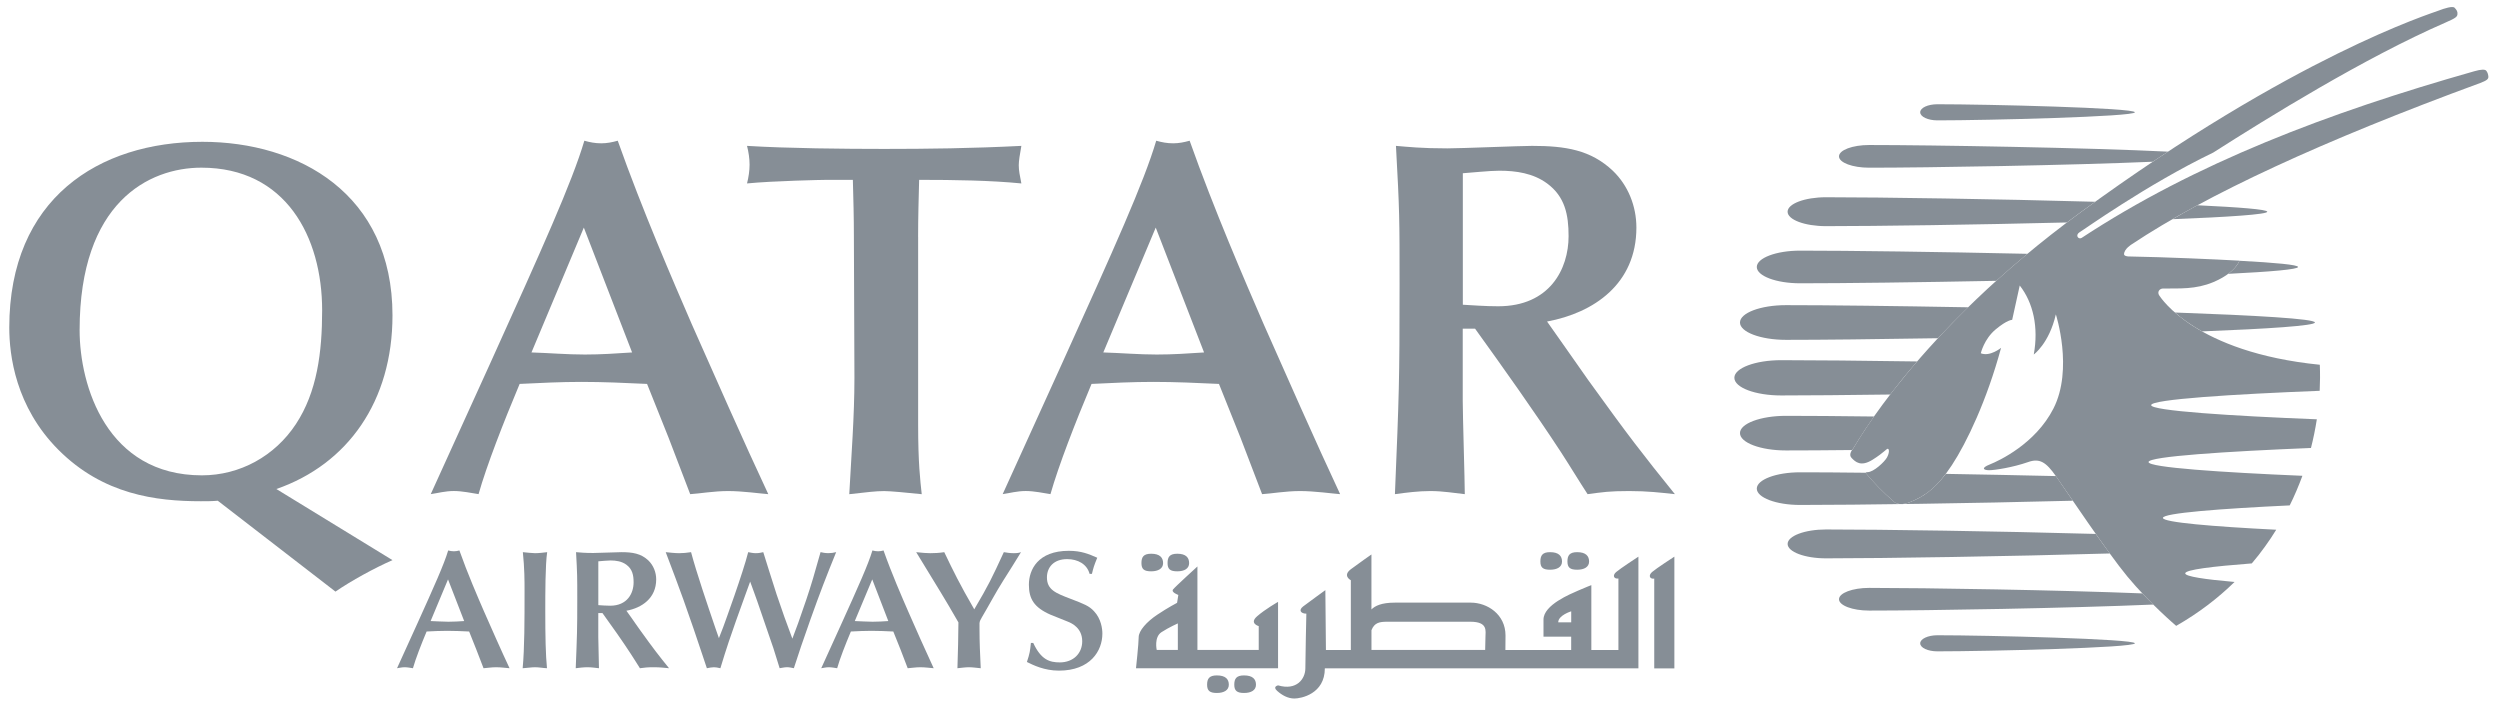 <svg xmlns:dc="http://purl.org/dc/elements/1.1/" xmlns:cc="http://web.resource.org/cc/" xmlns:rdf="http://www.w3.org/1999/02/22-rdf-syntax-ns#" xmlns:svg="http://www.w3.org/2000/svg" xmlns="http://www.w3.org/2000/svg" xmlns:sodipodi="http://sodipodi.sourceforge.net/DTD/sodipodi-0.dtd" xmlns:inkscape="http://www.inkscape.org/namespaces/inkscape" version="1.0" width="3043.857" height="862.429" enable-background="new 0 0 595.3 841.9" xml:space="preserve" sodipodi:version="0.32" inkscape:version="0.45.1" style=""><rect id="backgroundrect" width="100%" height="100%" x="0" y="0" fill="none" stroke="none" style="" class=""/>

<g class="currentLayer" style=""><title>Layer 1</title><g class="selected" id="svg_1" fill="#868e96" fill-opacity="1"><path style="fill-rule: evenodd;" clip-rule="evenodd" d="M565.151,756.166 C558.674,756.595 552.393,756.985 545.955,756.985 C538.658,756.985 531.635,756.361 524.3,756.166 L545.486,705.443 L565.151,756.166 M588.718,813.6 C592.464,813.405 598.277,812.391 604.091,812.391 C609.944,812.391 617.24,813.405 620.4,813.6 C610.997,793.623 597.224,762.526 589.342,744.539 C581.851,727.254 569.287,698.381 559.338,670.21 C556.997,670.834 554.929,671.224 552.666,671.224 C550.13,671.224 548.062,670.795 545.682,670.21 C540.687,687.066 528.592,713.91 507.561,760.458 L483.409,813.6 C486.258,813.21 489.223,812.391 492.773,812.391 C496.09,812.391 500.07,813.21 502.762,813.6 C506.118,801.856 512.751,784.766 519.423,768.886 C527.772,768.457 536.083,768.066 544.472,768.066 C553.407,768.066 562.186,768.457 571.199,768.886 L579.939,790.814 L588.718,813.6 z" id="path273" class="" fill="#868e96" fill-opacity="1"/><path style="" d="M638.661,719.88 C638.661,755.074 638.661,789.097 636.359,813.6 C640.963,813.405 646.854,812.391 651.42,812.391 C656.18,812.391 661.174,813.405 665.973,813.6 C664.334,796.94 663.905,774.66 663.905,743.993 C663.905,723.157 663.905,687.534 666.207,672.278 C661.174,672.902 656.024,673.527 651.42,673.527 C648.298,673.527 640.573,672.707 636.593,672.278 C638.661,692.216 638.661,706.887 638.661,719.88 " id="path275" class="" fill="#868e96" fill-opacity="1"/><path style="fill-rule: evenodd;" clip-rule="evenodd" d="M762.659,743.602 C781.583,740.13 798.946,728.307 798.946,705.443 C798.946,696.781 795.59,688.353 789.386,682.344 C780.412,673.917 770.15,672.278 756.65,672.278 C751.812,672.278 727.621,673.292 722.198,673.292 C711.585,673.292 706.122,672.668 701.362,672.278 C702.845,698.849 702.845,701.697 702.845,728.737 C702.845,768.457 702.572,773.022 700.972,813.6 C705.537,813.015 710.531,812.391 715.331,812.391 C720.559,812.391 725.124,813.21 729.26,813.6 C729.26,808.255 728.441,781.684 728.441,775.675 L728.441,746.451 L733.513,746.451 C744.75,762.058 757.704,780.201 768.278,796.51 C771.438,801.192 776.003,808.84 779.125,813.6 C785.406,812.781 787.904,812.391 796.019,812.391 C803.511,812.391 808.739,813.054 814.592,813.6 C801.482,797.369 795.863,790.15 779.398,767.247 C776.237,762.994 771.672,756.166 768.551,751.796 L762.659,743.602 M728.441,683.437 C731.562,683.203 739.326,682.384 743.306,682.384 C750.173,682.384 757.041,683.437 762.659,687.573 C769.955,692.957 771.438,700.332 771.438,709.033 C771.438,722.416 763.713,737.477 742.916,737.477 C737.415,737.477 732.42,737.008 728.48,736.774 L728.48,683.437 L728.441,683.437 z" id="path277" class="" fill="#868e96" fill-opacity="1"/><path style="" d="M871.245,765.374 C861.491,736.774 847.835,696.586 841.397,672.278 C836.168,673.097 831.642,673.527 826.804,673.527 C821.81,673.527 814.67,672.707 810.534,672.278 C819.04,694.518 826.375,714.3 832.033,729.946 C841.631,756.79 847.835,775.324 855.404,797.954 L860.633,813.6 C863.52,813.015 866.875,812.391 869.177,812.391 C871.48,812.391 873.547,812.781 877.098,813.6 C880.415,802.87 884.394,789.721 887.321,781.293 C895.436,757.805 896.49,754.488 907.142,725.225 L913.346,708.135 C915.687,714.729 919.666,725.225 921.929,731.819 C924.231,738.218 934.883,769.705 937.341,776.728 C940.736,785.976 941.516,788.707 949.242,813.561 C951.193,813.366 955.056,812.352 958.216,812.352 C961.142,812.352 963.444,813.015 966.566,813.561 C974.525,789.058 975.384,786.6 986.972,753.591 C998.443,721.44 1005.505,703.141 1018.069,672.239 C1014.909,673.058 1011.826,673.488 1008.666,673.488 C1004.686,673.488 1001.37,672.824 999.067,672.239 C991.576,699.005 987.791,711.998 981.822,729.712 C971.95,758.546 970.741,761.863 964.732,777.587 C958.06,759.834 951.583,741.886 945.574,723.781 C942.219,713.91 929.499,672.668 929.304,672.278 C926.377,672.902 924.27,673.527 920.135,673.527 C916.428,673.527 913.697,672.707 910.965,672.278 C904.684,697.405 882.561,758 880.532,763.54 L875.303,776.962 L871.245,765.374 " id="path279" class="" fill="#868e96" fill-opacity="1"/><path style="fill-rule: evenodd;" clip-rule="evenodd" d="M1081.551,756.166 C1075.113,756.595 1068.87,756.985 1062.393,756.985 C1055.136,756.985 1048.035,756.361 1040.738,756.166 L1062.003,705.443 L1081.551,756.166 M1105.157,813.6 C1108.941,813.405 1114.716,812.391 1120.608,812.391 C1126.382,812.391 1133.718,813.405 1136.8,813.6 C1127.475,793.623 1113.702,762.526 1105.82,744.539 C1098.29,727.254 1085.687,698.381 1075.737,670.21 C1073.474,670.834 1071.406,671.224 1069.104,671.224 C1066.646,671.224 1064.461,670.795 1062.198,670.21 C1057.204,687.066 1045.108,713.91 1024.039,760.458 L999.887,813.6 C1002.735,813.21 1005.7,812.391 1009.173,812.391 C1012.607,812.391 1016.508,813.21 1019.279,813.6 C1022.595,801.856 1029.306,784.766 1035.978,768.886 C1044.25,768.457 1052.639,768.066 1060.95,768.066 C1069.924,768.066 1078.664,768.457 1087.638,768.886 L1096.417,790.814 L1105.157,813.6 z" id="path281" class="" fill="#868e96" fill-opacity="1"/><path style="" d="M1192.673,758.39 C1192.673,756.556 1193.922,754.293 1195.366,751.796 C1204.145,736.969 1212.26,721.479 1221.625,706.692 C1224.746,701.697 1239.963,677.818 1243.123,672.278 C1240.821,673.097 1238.519,673.527 1234.344,673.527 C1229.74,673.527 1225.526,672.863 1222.21,672.278 C1207.188,704.819 1203.871,711.842 1186.196,741.886 C1168.443,711.218 1160.523,694.947 1149.676,672.278 C1143.628,673.292 1137.541,673.527 1132.586,673.527 C1127.982,673.527 1123.183,673.097 1115.496,672.278 C1126.265,690.226 1144.018,718.631 1154.67,736.735 L1166.922,757.805 C1166.922,770.525 1166.297,797.564 1165.712,813.6 C1169.653,813.21 1175.467,812.391 1179.642,812.391 C1184.441,812.391 1189.279,813.21 1194.078,813.6 C1193.259,794.442 1192.595,783.361 1192.595,765.998 L1192.595,758.39 " id="path283" class="" fill="#868e96" fill-opacity="1"/><path style="" d="M1255.18,782.737 C1254.126,792.609 1253.892,795.262 1250.303,805.992 C1257.833,809.737 1271.411,816.526 1289.32,816.526 C1327.48,816.526 1342.189,792.453 1342.189,771.461 C1342.189,765.647 1340.746,753.474 1332.045,744.227 C1325.997,737.633 1319.715,735.331 1303.718,729.166 C1285.34,722.182 1274.689,718.046 1274.689,703.024 C1274.689,690.811 1282.843,680.745 1299.309,680.745 C1312.38,680.745 1323.5,686.91 1326.621,698.693 L1329.47,698.693 C1331.381,690.85 1331.811,689.251 1335.946,679.067 C1325.763,674.58 1316.555,670.639 1301.338,670.639 C1263.608,670.639 1252.722,693.738 1252.722,711.881 C1252.722,728.971 1258.808,739.505 1279.02,748.402 C1284.872,750.86 1294.705,754.566 1300.557,757.063 C1304.537,758.663 1317.647,764.438 1317.647,780.747 C1317.647,795.574 1306.8,806.499 1290.335,806.499 C1278.044,806.499 1267.548,803.377 1258.028,782.815 L1255.18,782.815 " id="path285" class="" fill="#868e96" fill-opacity="1"/><path style="fill-rule: evenodd;" clip-rule="evenodd" d="M96.939,401.963 C96.939,246.204 181.373,204.143 245.206,204.143 C347.823,204.143 392.225,288.227 392.225,377.889 C392.225,429.119 385.982,477.384 360.269,516.363 C334.674,555.264 292.183,578.752 245.83,578.752 C130.104,578.713 96.939,469.971 96.939,401.963 M408.456,720.309 C427.146,707.355 456.526,691.28 477.869,681.993 L336.508,595.413 C423.439,565.174 477.869,488.504 477.869,384.015 C477.869,235.67 363.352,172.656 246.416,172.656 C120.154,172.656 11.295,241.834 11.295,398.881 C11.295,432.202 18.786,495.294 71.265,547.811 C125.734,602.28 190.152,610.279 244.543,610.279 C251.41,610.279 258.316,610.279 265.144,609.654 L408.456,720.309 z" id="path287" class="" fill="#868e96" fill-opacity="1"/><path style="fill-rule: evenodd;" clip-rule="evenodd" d="M769.604,429.119 C750.212,430.407 731.445,431.656 712.092,431.656 C690.164,431.656 668.899,429.783 647.089,429.119 L710.844,277.106 L769.604,429.119 M840.343,601.656 C851.58,600.993 869.06,597.871 886.618,597.871 C904.176,597.871 926.026,600.993 935.43,601.656 C907.22,541.647 865.978,448.316 842.177,394.511 C819.703,342.578 782.168,256.037 752.124,171.329 C745.257,173.241 738.975,174.49 732.069,174.49 C724.578,174.49 718.296,173.241 711.468,171.329 C696.446,222.091 660.199,302.429 596.99,442.073 L524.456,601.617 C533.274,600.368 541.936,597.832 552.627,597.832 C562.615,597.832 574.516,600.329 582.67,601.617 C592.659,566.384 612.753,514.997 632.691,467.435 C657.74,466.225 682.751,464.977 707.761,464.977 C734.605,464.977 760.942,466.186 787.826,467.435 L814.045,532.985 L840.343,601.656 z" id="path289" class="" fill="#868e96" fill-opacity="1"/><path style="" d="M1117.837,288.227 C1117.837,264.699 1118.501,241.288 1119.086,218.97 C1162.201,218.97 1206.642,219.672 1243.553,223.34 C1241.641,213.43 1240.392,207.889 1240.392,201.1 C1240.392,196.106 1241.641,188.068 1243.553,177.611 C1183.504,180.655 1128.45,181.318 1076.518,181.318 C1028.37,181.318 958.918,180.655 909.522,177.611 C911.434,184.986 912.643,193.023 912.643,200.476 C912.643,207.85 911.434,215.927 909.522,223.34 C941.438,220.219 1001.526,218.97 1007.144,218.97 L1038.397,218.97 C1039.061,243.122 1039.646,264.738 1039.646,287.602 L1040.309,460.061 C1040.309,507.077 1036.524,554.718 1034.027,601.695 C1056.541,599.237 1065.905,597.91 1076.557,597.91 C1084.009,597.91 1104.142,599.822 1122.246,601.695 C1120.374,584.371 1117.876,563.965 1117.876,516.948 L1117.876,288.227 " id="path291" class="" fill="#868e96" fill-opacity="1"/><path style="fill-rule: evenodd;" clip-rule="evenodd" d="M1465.993,429.119 C1446.562,430.407 1427.794,431.656 1408.441,431.656 C1386.552,431.656 1365.249,429.783 1343.321,429.119 L1407.154,277.106 L1465.993,429.119 M1536.654,601.656 C1547.852,600.993 1565.41,597.871 1582.929,597.871 C1600.448,597.871 1622.298,600.993 1631.662,601.656 C1603.491,541.647 1562.327,448.316 1538.487,394.511 C1516.013,342.578 1478.478,256.037 1448.435,171.329 C1441.489,173.241 1435.247,174.49 1428.38,174.49 C1420.927,174.49 1414.645,173.241 1407.739,171.329 C1392.756,222.091 1356.509,302.429 1293.3,442.073 L1220.805,601.617 C1229.545,600.368 1238.285,597.832 1248.898,597.832 C1258.925,597.832 1270.748,600.329 1278.981,601.617 C1289.047,566.384 1309.024,514.997 1329.001,467.435 C1353.973,466.225 1378.983,464.977 1404.032,464.977 C1430.955,464.977 1457.174,466.186 1484.136,467.435 L1510.395,532.985 L1536.654,601.656 z" id="path293" class="" fill="#868e96" fill-opacity="1"/><path style="fill-rule: evenodd;" clip-rule="evenodd" d="M1883.599,391.467 C1940.487,380.933 1992.381,345.7 1992.381,277.067 C1992.381,251.082 1982.353,225.759 1963.625,207.85 C1936.78,182.527 1906.073,177.611 1865.417,177.611 C1851.058,177.611 1778.525,180.655 1762.215,180.655 C1730.338,180.655 1714.067,178.782 1699.631,177.611 C1704.04,257.324 1704.04,265.986 1704.04,346.987 C1704.04,466.264 1703.376,479.843 1698.382,601.656 C1712.155,599.783 1727.138,597.871 1741.497,597.871 C1757.143,597.871 1770.916,600.368 1783.441,601.656 C1783.441,585.542 1780.944,505.828 1780.944,487.88 L1780.944,400.129 L1795.926,400.129 C1829.716,447.068 1868.499,501.497 1900.416,550.348 C1909.741,564.589 1923.592,587.414 1932.957,601.656 C1951.724,599.198 1959.215,597.871 1983.602,597.871 C2006.115,597.871 2021.761,599.783 2039.241,601.656 C1999.833,552.806 1982.977,531.151 1933.581,462.558 C1924.217,449.565 1910.404,429.158 1901.04,416.205 L1883.599,391.467 M1781.022,210.932 C1790.386,210.347 1813.484,207.85 1825.424,207.85 C1846.064,207.85 1866.704,210.932 1883.599,223.301 C1905.488,239.376 1909.819,261.577 1909.819,287.524 C1909.819,327.712 1886.721,372.895 1824.175,372.895 C1807.905,372.895 1792.883,371.646 1781.061,371.022 L1781.061,210.932 L1781.022,210.932 z" id="path295" class="" fill="#868e96" fill-opacity="1"/><path style="" d="M2818.503,392.638 C2818.503,396.579 2761.888,400.324 2681.121,403.485 C2666.88,395.447 2655.994,387.41 2648.112,380.503 C2746.086,383.976 2818.503,388.151 2818.503,392.638 " id="path297" class="" fill="#868e96" fill-opacity="1"/><path style="" d="M2760.484,257.793 C2760.484,261.07 2712.96,264.231 2645.186,266.884 C2654.941,261.226 2664.968,255.608 2675.386,249.911 C2726.694,252.33 2760.484,254.983 2760.484,257.793 " id="path299" class="" fill="#868e96" fill-opacity="1"/><path style="" d="M2254.97,547.928 C2223.561,548.28 2196.014,548.436 2174.476,548.436 C2143.574,548.436 2118.486,539.032 2118.486,527.288 C2118.486,515.7 2143.574,506.297 2174.476,506.297 C2201.984,506.297 2239.129,506.57 2281.697,507.116 C2265.232,530.644 2257.35,544.768 2256.648,545.587 C2256.179,546.251 2255.594,547.07 2254.97,547.928 " id="path301" class="" fill="#868e96" fill-opacity="1"/><path style="" d="M2271.865,576.177 C2282.321,588.507 2292.193,598.925 2305.498,610.279 C2305.498,610.279 2310.492,617.341 2325.709,611.254 C2341.16,605.089 2354.27,596.545 2369.097,576.958 C2412.25,577.66 2458.135,578.635 2503.201,579.65 C2506.946,584.956 2514.438,595.998 2523.763,609.654 C2398.048,612.893 2261.603,614.805 2191.722,614.805 C2162.576,614.805 2138.97,605.87 2138.97,594.906 C2138.97,583.981 2162.537,575.046 2191.722,575.046 C2212.987,575.046 2240.377,575.202 2271.826,575.592 C2271.747,575.865 2271.865,576.177 2271.865,576.177 " id="path303" class="" fill="#868e96" fill-opacity="1"/><path style="" d="M2223.248,679.808 C2197.419,679.808 2176.505,671.927 2176.505,662.25 C2176.505,652.535 2197.419,644.653 2223.248,644.653 C2291.647,644.653 2431.72,646.721 2551.739,650.077 C2557.513,658.271 2563.288,666.425 2568.829,673.878 C2445.22,677.428 2294.885,679.808 2223.248,679.808 " id="path305" class="" fill="#868e96" fill-opacity="1"/><path style="" d="M2621.815,736.072 C2521.032,740.442 2347.793,743.407 2275.766,743.407 C2255.477,743.407 2239.051,737.164 2239.051,729.595 C2239.051,721.987 2255.516,715.783 2275.766,715.783 C2344.672,715.783 2506.322,718.397 2608.392,722.494 C2612.996,727.371 2617.523,731.936 2621.815,736.072 " id="path307" class="" fill="#868e96" fill-opacity="1"/><path style="" d="M2358.874,773.451 C2418.298,773.451 2599.301,777.899 2599.301,783.244 C2599.301,788.746 2418.298,793.038 2358.874,793.038 C2347.247,793.038 2337.922,788.746 2337.922,783.244 C2337.922,777.899 2347.286,773.451 2358.874,773.451 " id="path309" class="" fill="#868e96" fill-opacity="1"/><path style="" d="M2359.537,411.796 C2284.779,413.044 2217.63,413.786 2174.476,413.786 C2143.574,413.786 2118.486,404.304 2118.486,392.677 C2118.486,381.011 2143.574,371.529 2174.476,371.529 C2224.653,371.529 2307.019,372.505 2396.331,374.144 C2383.026,387.097 2370.775,399.7 2359.537,411.796 " id="path311" class="" fill="#868e96" fill-opacity="1"/><path style="" d="M2726.577,317.49 C2770.433,319.831 2797.98,322.367 2797.98,325.059 C2797.98,328.025 2764.619,330.834 2712.921,333.409 C2724.002,325.137 2726.382,317.958 2726.577,317.49 " id="path313" class="" fill="#868e96" fill-opacity="1"/><path style="" d="M2191.722,344.919 C2162.576,344.919 2138.97,335.984 2138.97,325.059 C2138.97,314.134 2162.537,305.16 2191.722,305.16 C2251.419,305.16 2359.81,306.604 2468.514,309.023 C2455.209,320.104 2442.528,331.107 2430.589,341.915 C2335.19,343.788 2244.513,344.919 2191.722,344.919 " id="path315" class="" fill="#868e96" fill-opacity="1"/><path style="" d="M2516.584,270.864 C2405.422,273.634 2285.014,275.351 2223.209,275.351 C2197.38,275.351 2176.466,267.508 2176.466,257.793 C2176.466,248.077 2197.38,240.157 2223.209,240.157 C2291.412,240.157 2431.135,242.303 2550.997,245.658 C2545.028,249.911 2538.941,254.242 2532.893,258.729 C2527.392,262.748 2521.929,266.845 2516.584,270.864 " id="path317" class="" fill="#868e96" fill-opacity="1"/><path style="" d="M2275.766,204.182 C2255.477,204.182 2239.051,198.018 2239.051,190.37 C2239.051,182.723 2255.516,176.558 2275.766,176.558 C2352.163,176.558 2542.882,179.835 2639.646,184.634 C2633.481,188.653 2627.355,192.789 2621.073,196.925 C2520.173,201.256 2347.559,204.182 2275.766,204.182 " id="path319" class="" fill="#868e96" fill-opacity="1"/><path style="" d="M2168.702,481.481 C2137.215,481.481 2111.658,471.922 2111.658,459.943 C2111.658,448.121 2137.215,438.523 2168.702,438.523 C2208.266,438.523 2267.299,439.108 2334.215,440.083 C2321.612,454.676 2310.726,468.215 2301.362,480.35 C2248.181,481.052 2201.633,481.481 2168.702,481.481 " id="path321" class="" fill="#868e96" fill-opacity="1"/><path style="" d="M2337.922,136.721 C2337.922,131.258 2347.247,126.927 2358.874,126.927 C2418.298,126.927 2599.301,131.258 2599.301,136.721 C2599.301,142.105 2418.298,146.553 2358.874,146.553 C2347.286,146.553 2337.922,142.105 2337.922,136.721 " id="path323" class="" fill="#868e96" fill-opacity="1"/><path style="" d="M2824.473,444.102 C2824.902,454.754 2824.824,465.445 2824.317,475.824 C2718.93,479.921 2619.122,486.241 2619.122,493.265 C2619.122,500.171 2716.745,506.414 2820.844,510.51 C2818.971,522.372 2816.63,534.038 2813.704,545.431 C2711.126,549.606 2615.923,555.693 2615.923,562.56 C2615.923,569.193 2704.766,575.124 2803.286,579.299 C2798.721,591.667 2793.61,603.763 2787.835,615.351 C2703.323,619.331 2633.442,624.715 2633.442,630.568 C2633.442,636.03 2694.505,641.103 2771.408,644.966 C2767.155,651.911 2762.59,658.778 2757.908,665.216 C2752.914,672.239 2747.491,679.145 2741.677,685.973 C2693.568,689.641 2660.598,693.66 2660.598,698.108 C2660.598,701.853 2684.243,705.404 2720.646,708.564 C2700.747,728.034 2677.259,746.217 2649.595,762.019 C2649.595,762.019 2616.898,734.277 2590.093,701.853 C2566.058,672.941 2515.218,596.779 2503.123,579.689 C2491.144,562.599 2483.302,557.605 2469.294,562.599 C2450.488,569.154 2428.599,572.51 2421.849,572.51 C2415.138,572.51 2411.431,569.895 2422.746,565.447 C2433.944,560.999 2478.346,540.242 2500.118,497.479 C2524.699,449.331 2503.084,382.766 2503.084,382.766 C2494.89,418.312 2476.2,431.617 2476.2,431.617 C2482.209,398.608 2475.615,368.642 2459.111,347.611 L2449.902,389.438 C2449.902,389.438 2444.128,389.165 2429.886,400.988 C2415.606,412.849 2411.704,430.134 2411.704,430.134 C2422.941,434.582 2436.402,423.501 2436.402,423.501 C2419.195,487.139 2394.536,538.954 2376.471,566.384 C2358.484,593.774 2343.657,604.114 2325.631,611.293 C2310.414,617.341 2305.42,610.318 2305.42,610.318 C2292.115,598.964 2282.204,588.546 2271.787,576.216 C2271.787,576.216 2270.967,574.773 2273.777,574.851 C2281.229,574.929 2294.417,562.365 2297.343,557.215 C2300.621,551.284 2300.269,546.719 2298.553,546.407 C2296.992,546.095 2294.144,550.816 2279.863,559.79 C2265.583,568.686 2259.067,562.443 2254.346,557.527 C2250.678,553.586 2254.229,548.709 2256.609,545.626 C2258.755,542.934 2333.903,404.343 2532.893,258.768 C2793.649,67.932 2960.098,16.468 2969.619,12.722 C2975.939,10.264 2986.24,7.026 2988.542,9.406 C2991.156,12.059 2992.405,14.205 2992.054,17.326 C2991.742,20.409 2990.025,22.009 2978.007,27.237 C2877.927,70.82 2761.108,143.471 2694.7,185.766 C2613.075,225.096 2535.156,281.203 2532.269,282.53 C2525.987,286.393 2530.63,291.972 2534.454,289.67 C2672.303,199.032 2834.032,137.345 3012.577,86.739 C3021.122,84.281 3025.804,84.281 3027.209,86.232 C3028.769,88.261 3029.472,90.602 3029.706,93.216 C3029.94,96.454 3027.248,98.171 3019.912,101.019 C2828.062,171.446 2686.623,236.84 2595.634,297.357 C2595.634,297.357 2586.191,302.975 2586.113,309.491 C2586.074,311.949 2591.186,312.222 2591.186,312.222 C2636.758,313.042 2697.587,315.734 2726.538,317.373 C2726.538,317.373 2722.402,331.887 2694.661,343.554 C2673.24,352.528 2653.497,351.084 2633.832,351.279 C2629.423,351.162 2625.794,355.532 2629.267,360.175 C2631.062,362.477 2672.811,428.885 2824.473,444.102 " id="path325" class="" fill="#868e96" fill-opacity="1"/><path style="" d="M1434.076,791.36 L1408.363,791.36 C1408.363,791.36 1404.852,775.753 1414.138,769.705 C1423.502,763.657 1434.076,759.014 1434.076,759.014 L1434.076,791.36 M1556.045,732.833 C1556.045,732.833 1540.399,741.729 1530.528,750.391 C1520.656,759.014 1532.557,762.331 1532.557,762.331 L1532.557,791.36 L1457.916,791.36 L1457.916,689.68 C1457.916,689.68 1430.76,714.417 1428.223,717.695 C1425.609,721.206 1434.661,724.367 1434.661,724.367 L1433.14,733.965 C1433.14,733.965 1422.332,739.545 1409.144,748.363 C1396.073,757.024 1386.396,768.066 1386.396,775.753 C1386.396,783.4 1383.119,813.639 1383.119,813.639 L1556.084,813.639 L1556.084,732.833 L1556.045,732.833 zM1401.613,695.611 C1410.119,695.611 1416.128,692.294 1416.128,685.622 C1416.128,678.872 1412.07,674.19 1401.613,674.19 C1392.249,674.19 1389.752,678.248 1389.752,685.622 C1389.791,693.035 1392.951,695.611 1401.613,695.611 zM1433.413,695.611 C1442.036,695.611 1447.81,692.294 1447.81,685.622 C1447.81,678.872 1443.87,674.19 1433.413,674.19 C1424.009,674.19 1421.551,678.248 1421.551,685.622 C1421.551,693.035 1424.79,695.611 1433.413,695.611 zM1481.561,822.34 C1472.313,822.34 1469.699,826.32 1469.699,833.694 C1469.699,841.03 1473.016,843.722 1481.561,843.722 C1490.105,843.722 1496.153,840.405 1496.153,833.694 C1496.153,826.944 1492.212,822.34 1481.561,822.34 zM1514.648,822.34 C1505.322,822.34 1502.786,826.32 1502.786,833.694 C1502.786,841.03 1506.142,843.722 1514.648,843.722 C1523.31,843.722 1529.201,840.405 1529.201,833.694 C1529.201,826.944 1525.26,822.34 1514.648,822.34 zM1887.267,693.66 C1895.851,693.66 1901.82,690.382 1901.82,683.671 C1901.82,676.999 1897.88,672.278 1887.267,672.278 C1878.02,672.278 1875.484,676.297 1875.484,683.671 C1875.484,691.123 1878.761,693.66 1887.267,693.66 zM1920.315,693.66 C1928.821,693.66 1934.79,690.382 1934.79,683.671 C1934.79,676.999 1930.772,672.278 1920.315,672.278 C1910.951,672.278 1908.414,676.297 1908.414,683.671 C1908.454,691.123 1911.692,693.66 1920.315,693.66 zM2011.499,696.43 C2006.856,700.41 2008.222,705.209 2014.113,704.507 L2014.113,813.795 L2038.617,813.795 L2038.617,677.74 C2038.617,677.701 2016.064,692.411 2011.499,696.43 zM1913.019,757.727 L1897.216,757.727 C1897.216,749.065 1913.019,744.305 1913.019,744.305 L1913.019,757.727 zM1808.607,775.753 C1808.607,779.733 1808.412,786.171 1808.256,791.36 L1669.821,791.36 L1669.821,767.286 C1673.45,758.078 1679.576,756.985 1689.018,756.985 L1790.152,756.985 C1812.002,756.985 1808.607,768.301 1808.607,775.753 zM1970.492,704.429 L1970.492,791.399 L1937.522,791.399 L1937.522,712.427 C1937.522,712.427 1930.772,714.963 1921.563,719.021 C1912.433,723.079 1879.268,736.384 1879.268,754.371 L1879.268,775.168 L1912.98,775.168 L1912.98,791.399 L1832.876,791.399 C1832.993,787.575 1833.032,781.957 1833.032,773.763 C1833.032,747.816 1810.714,733.731 1790.776,733.731 L1698.226,733.731 C1682.034,733.731 1674.191,737.633 1669.782,742.042 L1669.782,675.087 C1669.782,675.087 1655.346,685.115 1644.694,693.074 C1634.12,701.073 1644.694,706.457 1644.694,706.457 L1644.694,791.438 L1614.377,791.438 L1613.675,718.514 C1613.675,718.514 1592.605,733.77 1586.557,738.413 C1580.627,743.017 1583.943,747.153 1590.537,747.153 C1590.537,747.153 1589.328,801.036 1589.328,813.717 C1589.328,826.515 1578.715,841.108 1556.162,834.475 C1556.162,834.475 1548.983,835.801 1554.953,841.147 C1560.884,846.453 1568.024,850.472 1575.984,850.472 C1583.943,850.472 1613.05,845.009 1613.05,813.717 L1994.839,813.717 L1994.839,677.74 C1994.839,677.74 1972.403,692.411 1967.799,696.43 C1963.156,700.293 1964.483,705.053 1970.492,704.429 z" id="path327" class="" fill="#868e96" fill-opacity="1"/></g></g></svg>